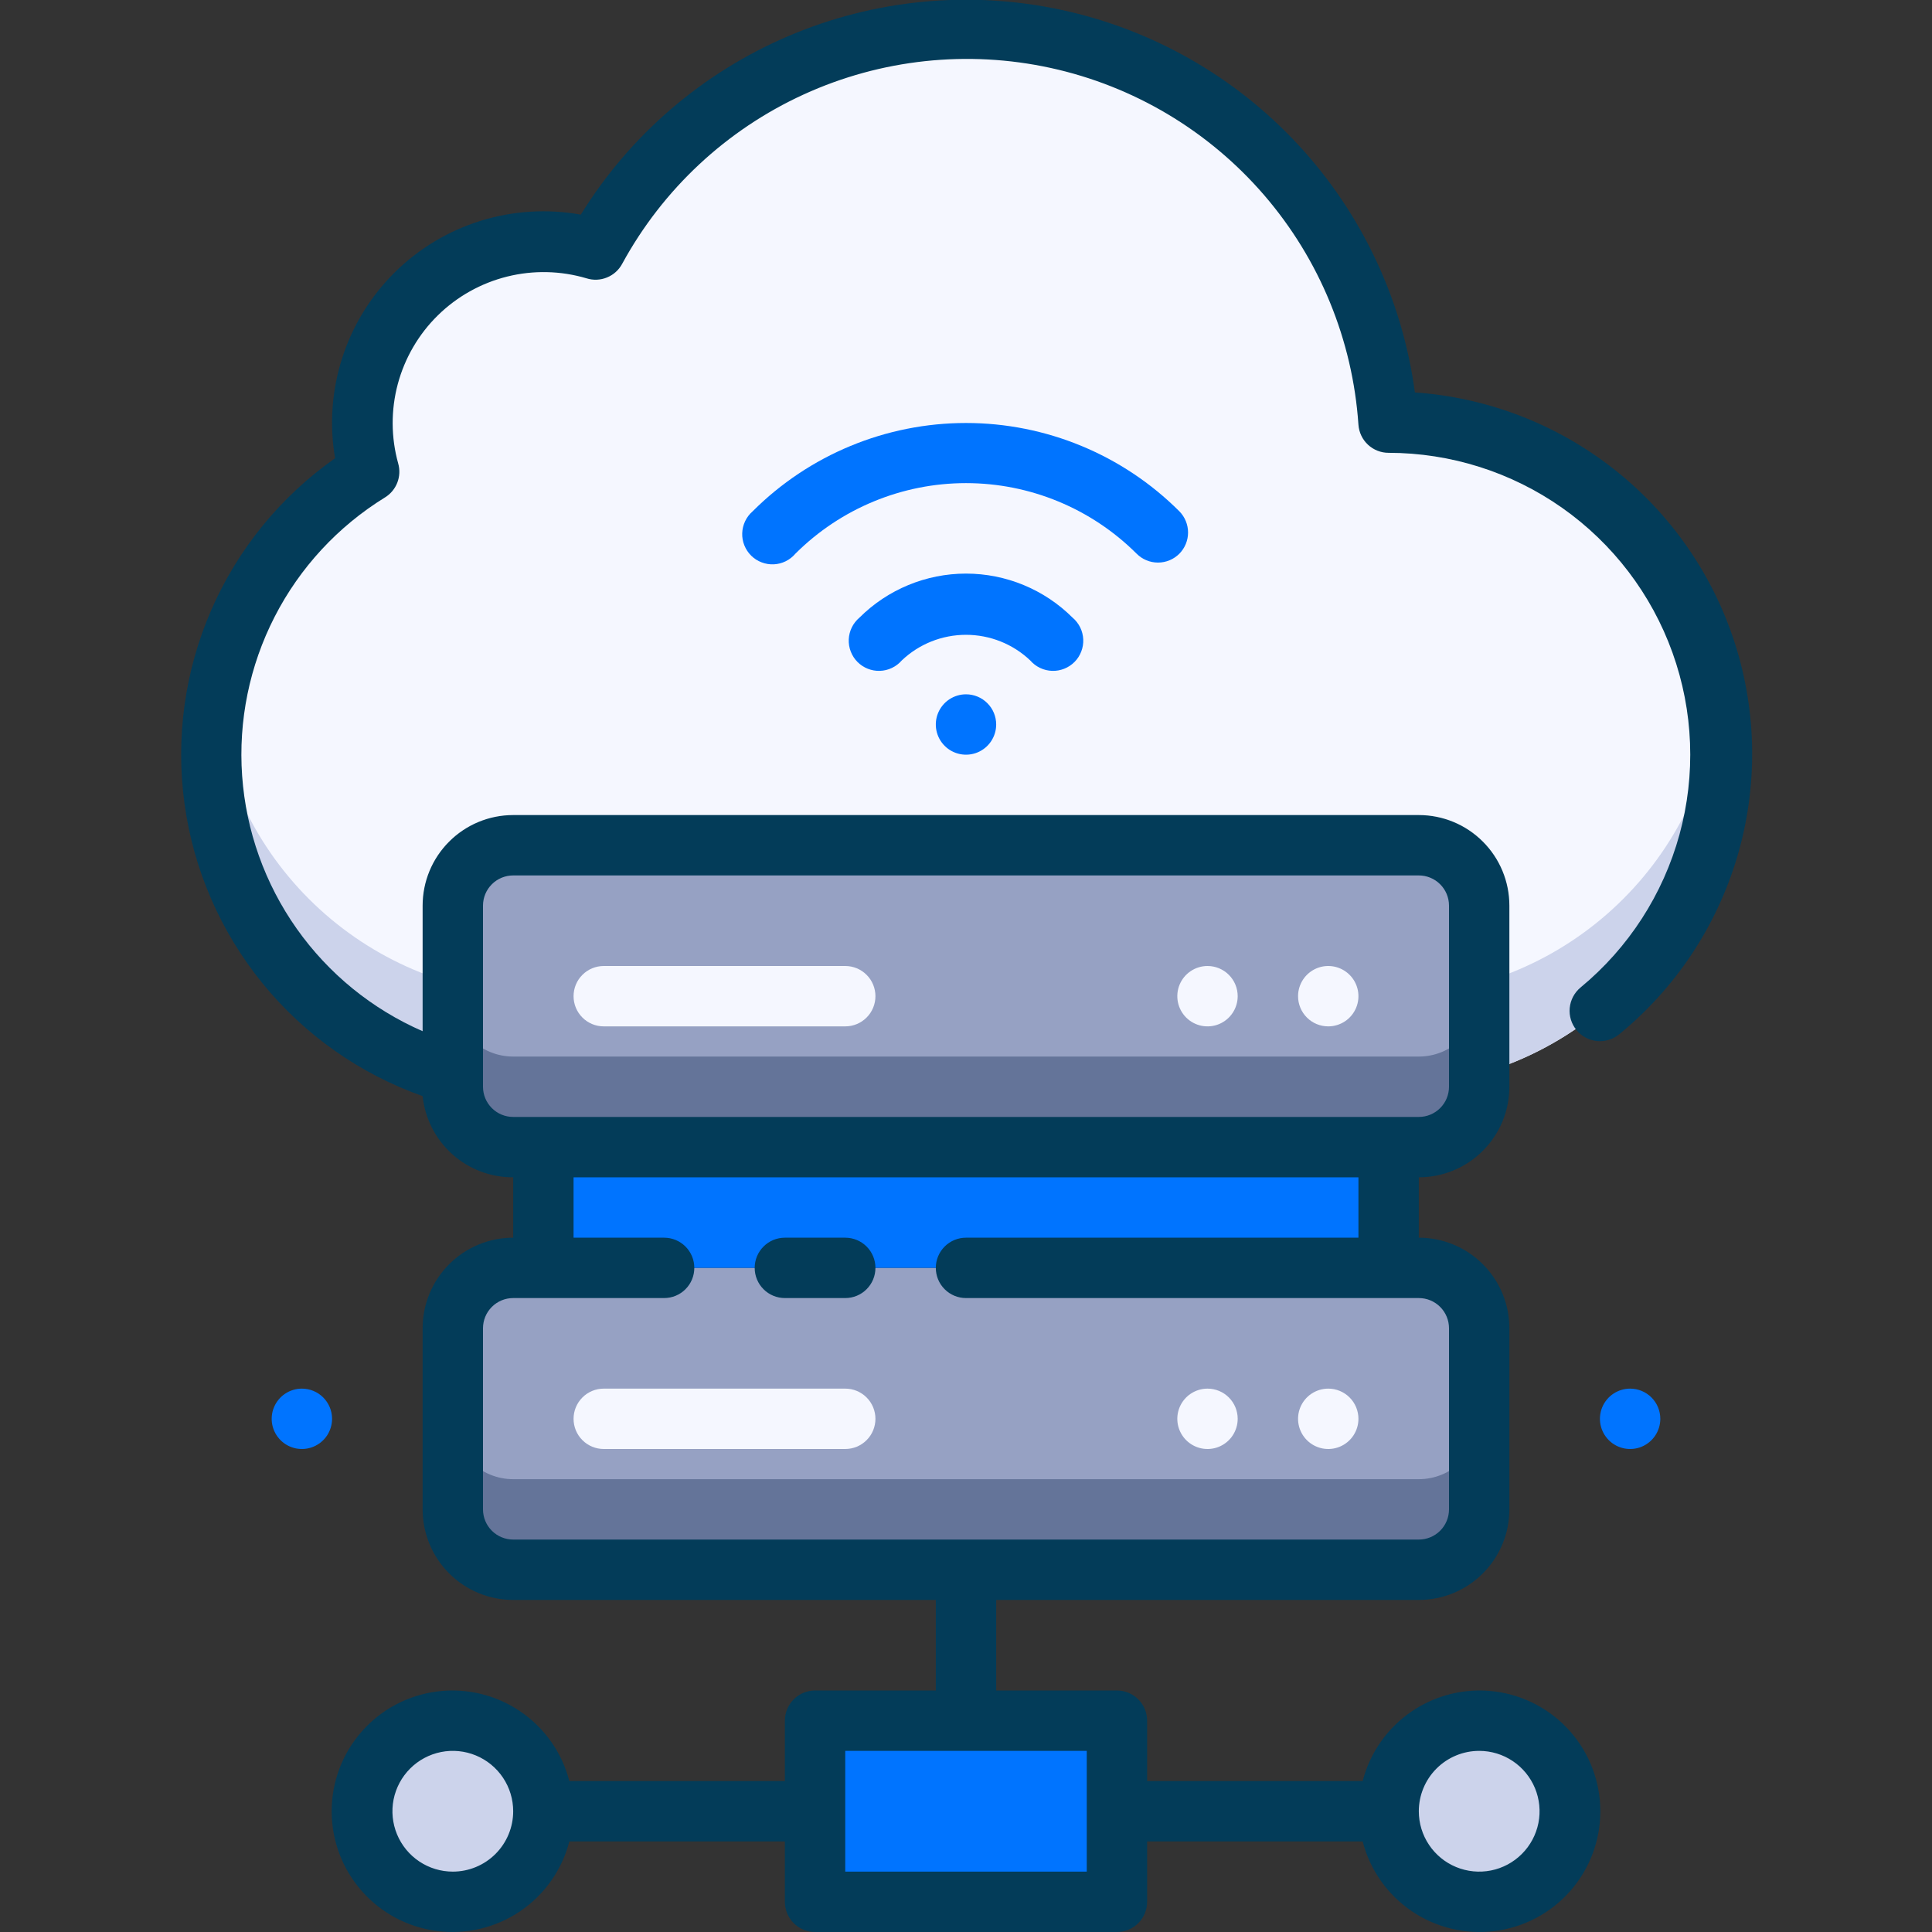 <?xml version="1.0" encoding="UTF-8"?>
<svg xmlns="http://www.w3.org/2000/svg" width="64" height="64" viewBox="0 0 64 64" fill="none">
  <rect x="0" y="0" width="64" height="64" fill="#333333" stroke="none"/>
  <g clip-path="url(#clip0_2002_841)">
    <path d="M57 25C57 27.918 55.841 30.715 53.778 32.778C51.715 34.841 48.917 36 46 36H18C15.604 36.002 13.273 35.221 11.361 33.777C9.449 32.332 8.062 30.303 7.409 27.998C6.756 25.693 6.873 23.237 7.743 21.005C8.614 18.773 10.189 16.885 12.23 15.63C11.939 14.596 11.932 13.502 12.208 12.464C12.485 11.426 13.035 10.481 13.801 9.728C14.567 8.975 15.522 8.441 16.565 8.183C17.608 7.925 18.701 7.951 19.73 8.26C21.177 5.596 23.451 3.473 26.208 2.212C28.966 0.951 32.058 0.619 35.02 1.266C37.983 1.913 40.655 3.505 42.635 5.801C44.615 8.098 45.796 10.975 46 14C48.917 14 51.715 15.159 53.778 17.222C55.841 19.285 57 22.083 57 25Z" fill="#F5F7FF"></path>
    <path d="M46 33H18C15.339 32.998 12.77 32.03 10.767 30.278C8.765 28.526 7.466 26.107 7.11 23.47C6.891 25.029 7.009 26.616 7.456 28.124C7.903 29.633 8.668 31.028 9.701 32.216C10.733 33.404 12.008 34.356 13.44 35.009C14.871 35.662 16.426 36 18 36H46C47.571 35.999 49.123 35.662 50.552 35.011C51.982 34.36 53.255 33.41 54.287 32.226C55.318 31.042 56.085 29.65 56.534 28.145C56.983 26.64 57.104 25.056 56.89 23.5C56.528 26.132 55.226 28.543 53.224 30.289C51.222 32.036 48.656 32.998 46 33Z" fill="#CCD3EB"></path>
    <path d="M12.23 12.63C12.23 12.49 12.23 12.38 12.15 12.69L12.23 12.63Z" fill="#CCD3EB"></path>
    <path d="M47 28H17C15.895 28 15 28.895 15 30V36C15 37.105 15.895 38 17 38H47C48.105 38 49 37.105 49 36V30C49 28.895 48.105 28 47 28Z" fill="#96A1C3"></path>
    <path d="M47 35H17C16.47 35 15.961 34.789 15.586 34.414C15.211 34.039 15 33.53 15 33V36C15 36.53 15.211 37.039 15.586 37.414C15.961 37.789 16.47 38 17 38H47C47.53 38 48.039 37.789 48.414 37.414C48.789 37.039 49 36.53 49 36V33C49 33.53 48.789 34.039 48.414 34.414C48.039 34.789 47.53 35 47 35Z" fill="#647499"></path>
    <path d="M47 42H17C15.895 42 15 42.895 15 44V50C15 51.105 15.895 52 17 52H47C48.105 52 49 51.105 49 50V44C49 42.895 48.105 42 47 42Z" fill="#96A1C3"></path>
    <path d="M47 49H17C16.47 49 15.961 48.789 15.586 48.414C15.211 48.039 15 47.53 15 47V50C15 50.53 15.211 51.039 15.586 51.414C15.961 51.789 16.47 52 17 52H47C47.53 52 48.039 51.789 48.414 51.414C48.789 51.039 49 50.53 49 50V47C49 47.53 48.789 48.039 48.414 48.414C48.039 48.789 47.53 49 47 49Z" fill="#647499"></path>
    <path d="M18 38H46V42H18V38Z" fill="#0074FF"></path>
    <path d="M27 57H37V63H27V57Z" fill="#0074FF"></path>
    <path d="M15 63C16.657 63 18 61.657 18 60C18 58.343 16.657 57 15 57C13.343 57 12 58.343 12 60C12 61.657 13.343 63 15 63Z" fill="#CCD3EB"></path>
    <path d="M49 63C50.657 63 52 61.657 52 60C52 58.343 50.657 57 49 57C47.343 57 46 58.343 46 60C46 61.657 47.343 63 49 63Z" fill="#CCD3EB"></path>
    <path d="M46.87 13C46.459 9.934 45.111 7.07 43.009 4.8C40.907 2.53 38.156 0.966 35.13 0.321C32.105 -0.324 28.954 -0.018 26.109 1.198C23.265 2.413 20.865 4.478 19.24 7.11C18.133 6.911 16.995 6.981 15.921 7.315C14.847 7.649 13.87 8.237 13.071 9.028C12.273 9.82 11.677 10.792 11.334 11.863C10.991 12.934 10.91 14.072 11.1 15.18C9.298 16.447 7.88 18.185 7 20.204C6.12 22.224 5.813 24.446 6.113 26.628C6.412 28.811 7.307 30.868 8.698 32.576C10.089 34.284 11.923 35.576 14 36.31C14.077 37.051 14.427 37.736 14.981 38.234C15.536 38.731 16.255 39.004 17 39V41C16.204 41 15.441 41.316 14.879 41.879C14.316 42.441 14 43.204 14 44V50C14 50.796 14.316 51.559 14.879 52.121C15.441 52.684 16.204 53 17 53H31V56H27C26.735 56 26.48 56.105 26.293 56.293C26.105 56.48 26 56.735 26 57V59H18.86C18.617 58.057 18.038 57.236 17.232 56.69C16.426 56.143 15.449 55.909 14.483 56.032C13.517 56.155 12.629 56.625 11.986 57.356C11.342 58.086 10.987 59.026 10.987 60C10.987 60.974 11.342 61.914 11.986 62.644C12.629 63.375 13.517 63.846 14.483 63.968C15.449 64.091 16.426 63.857 17.232 63.311C18.038 62.764 18.617 61.943 18.86 61H26V63C26 63.265 26.105 63.52 26.293 63.707C26.48 63.895 26.735 64 27 64H37C37.265 64 37.52 63.895 37.707 63.707C37.895 63.52 38 63.265 38 63V61H45.14C45.383 61.943 45.962 62.764 46.768 63.311C47.574 63.857 48.551 64.091 49.517 63.968C50.483 63.846 51.371 63.375 52.014 62.644C52.658 61.914 53.013 60.974 53.013 60C53.013 59.026 52.658 58.086 52.014 57.356C51.371 56.625 50.483 56.155 49.517 56.032C48.551 55.909 47.574 56.143 46.768 56.69C45.962 57.236 45.383 58.057 45.14 59H38V57C38 56.735 37.895 56.48 37.707 56.293C37.52 56.105 37.265 56 37 56H33V53H47C47.796 53 48.559 52.684 49.121 52.121C49.684 51.559 50 50.796 50 50V44C50 43.204 49.684 42.441 49.121 41.879C48.559 41.316 47.796 41 47 41V39C47.796 39 48.559 38.684 49.121 38.121C49.684 37.559 50 36.796 50 36V30C50 29.204 49.684 28.441 49.121 27.879C48.559 27.316 47.796 27 47 27H17C16.204 27 15.441 27.316 14.879 27.879C14.316 28.441 14 29.204 14 30V34.16C12.326 33.43 10.883 32.256 9.829 30.764C8.775 29.272 8.15 27.52 8.021 25.699C7.892 23.877 8.265 22.054 9.099 20.429C9.932 18.804 11.195 17.438 12.75 16.48C12.937 16.366 13.081 16.194 13.161 15.989C13.24 15.785 13.251 15.561 13.19 15.35C12.951 14.49 12.947 13.582 13.178 12.719C13.41 11.857 13.867 11.072 14.504 10.447C15.141 9.821 15.934 9.378 16.8 9.162C17.666 8.946 18.574 8.966 19.43 9.22C19.652 9.29 19.891 9.28 20.106 9.192C20.322 9.105 20.5 8.945 20.61 8.74C21.955 6.268 24.066 4.298 26.626 3.128C29.185 1.958 32.056 1.651 34.805 2.251C37.555 2.852 40.035 4.329 41.874 6.461C43.712 8.592 44.809 11.262 45 14.07C45.018 14.323 45.131 14.56 45.316 14.732C45.502 14.905 45.746 15.001 46 15C48.058 15.002 50.066 15.639 51.748 16.823C53.431 18.008 54.708 19.683 55.403 21.62C56.099 23.557 56.18 25.662 55.635 27.646C55.09 29.631 53.947 31.399 52.36 32.71C52.154 32.88 52.025 33.124 51.999 33.39C51.974 33.655 52.055 33.919 52.225 34.125C52.395 34.331 52.639 34.46 52.904 34.486C53.17 34.511 53.434 34.43 53.64 34.26C55.502 32.737 56.862 30.691 57.547 28.385C58.231 26.08 58.206 23.622 57.477 21.33C56.747 19.039 55.346 17.02 53.454 15.534C51.563 14.049 49.269 13.166 46.87 13ZM15 62C14.604 62 14.218 61.883 13.889 61.663C13.56 61.443 13.304 61.131 13.152 60.765C13.001 60.4 12.961 59.998 13.038 59.61C13.116 59.222 13.306 58.866 13.586 58.586C13.866 58.306 14.222 58.116 14.61 58.038C14.998 57.961 15.4 58.001 15.765 58.152C16.131 58.304 16.443 58.56 16.663 58.889C16.883 59.218 17 59.605 17 60C17 60.531 16.789 61.039 16.414 61.414C16.039 61.789 15.53 62 15 62ZM49 58C49.396 58 49.782 58.117 50.111 58.337C50.44 58.557 50.696 58.869 50.848 59.235C50.999 59.6 51.039 60.002 50.962 60.39C50.884 60.778 50.694 61.135 50.414 61.414C50.135 61.694 49.778 61.885 49.39 61.962C49.002 62.039 48.6 61.999 48.235 61.848C47.869 61.697 47.557 61.44 47.337 61.111C47.117 60.782 47 60.396 47 60C47 59.47 47.211 58.961 47.586 58.586C47.961 58.211 48.47 58 49 58ZM36 62H28V58H36V62ZM45 41H32C31.735 41 31.48 41.105 31.293 41.293C31.105 41.48 31 41.735 31 42C31 42.265 31.105 42.52 31.293 42.707C31.48 42.895 31.735 43 32 43H47C47.265 43 47.52 43.105 47.707 43.293C47.895 43.48 48 43.735 48 44V50C48 50.265 47.895 50.52 47.707 50.707C47.52 50.895 47.265 51 47 51H17C16.735 51 16.48 50.895 16.293 50.707C16.105 50.52 16 50.265 16 50V44C16 43.735 16.105 43.48 16.293 43.293C16.48 43.105 16.735 43 17 43H22C22.265 43 22.52 42.895 22.707 42.707C22.895 42.52 23 42.265 23 42C23 41.735 22.895 41.48 22.707 41.293C22.52 41.105 22.265 41 22 41H19V39H45V41ZM16 30C16 29.735 16.105 29.48 16.293 29.293C16.48 29.105 16.735 29 17 29H47C47.265 29 47.52 29.105 47.707 29.293C47.895 29.48 48 29.735 48 30V36C48 36.265 47.895 36.52 47.707 36.707C47.52 36.895 47.265 37 47 37H17C16.735 37 16.48 36.895 16.293 36.707C16.105 36.52 16 36.265 16 36V30Z" fill="#033C59"></path>
    <path d="M26 43H28C28.265 43 28.52 42.895 28.707 42.707C28.895 42.52 29 42.265 29 42C29 41.735 28.895 41.48 28.707 41.293C28.52 41.105 28.265 41 28 41H26C25.735 41 25.48 41.105 25.293 41.293C25.105 41.48 25 41.735 25 42C25 42.265 25.105 42.52 25.293 42.707C25.48 42.895 25.735 43 26 43Z" fill="#033C59"></path>
    <path d="M32 23C31.802 23 31.609 23.059 31.444 23.169C31.28 23.278 31.152 23.435 31.076 23.617C31 23.8 30.981 24.001 31.019 24.195C31.058 24.389 31.153 24.567 31.293 24.707C31.433 24.847 31.611 24.942 31.805 24.981C31.999 25.019 32.2 25 32.383 24.924C32.565 24.848 32.722 24.72 32.831 24.556C32.941 24.391 33 24.198 33 24C33 23.735 32.895 23.48 32.707 23.293C32.52 23.105 32.265 23 32 23Z" fill="#0074FF"></path>
    <path d="M28.47 20.46C28.365 20.549 28.279 20.659 28.218 20.782C28.157 20.906 28.123 21.041 28.116 21.178C28.11 21.316 28.132 21.453 28.182 21.582C28.231 21.711 28.306 21.828 28.403 21.926C28.5 22.024 28.616 22.101 28.744 22.152C28.872 22.203 29.009 22.228 29.147 22.223C29.284 22.219 29.42 22.186 29.544 22.127C29.669 22.068 29.78 21.984 29.87 21.88C30.444 21.333 31.207 21.029 32 21.029C32.793 21.029 33.556 21.333 34.13 21.88C34.22 21.984 34.331 22.068 34.456 22.127C34.58 22.186 34.716 22.219 34.853 22.223C34.991 22.228 35.128 22.203 35.256 22.152C35.384 22.101 35.5 22.024 35.597 21.926C35.694 21.828 35.769 21.711 35.818 21.582C35.868 21.453 35.89 21.316 35.884 21.178C35.877 21.041 35.843 20.906 35.782 20.782C35.721 20.659 35.635 20.549 35.53 20.46C34.593 19.526 33.323 19.001 32 19.001C30.677 19.001 29.407 19.526 28.47 20.46Z" fill="#0074FF"></path>
    <path d="M39.07 16.94C37.195 15.065 34.652 14.012 32 14.012C29.348 14.012 26.805 15.065 24.93 16.94C24.826 17.03 24.742 17.141 24.683 17.266C24.624 17.39 24.591 17.526 24.587 17.663C24.582 17.801 24.606 17.938 24.658 18.066C24.709 18.194 24.786 18.31 24.884 18.407C24.982 18.504 25.099 18.579 25.228 18.628C25.357 18.678 25.494 18.7 25.632 18.694C25.769 18.688 25.904 18.653 26.028 18.592C26.151 18.531 26.261 18.445 26.35 18.34C27.85 16.844 29.882 16.004 32 16.004C34.118 16.004 36.15 16.844 37.65 18.34C37.743 18.434 37.853 18.508 37.975 18.559C38.097 18.61 38.228 18.636 38.36 18.636C38.492 18.636 38.623 18.61 38.745 18.559C38.866 18.508 38.977 18.434 39.07 18.34C39.253 18.153 39.356 17.902 39.356 17.64C39.356 17.378 39.253 17.127 39.07 16.94Z" fill="#0074FF"></path>
    <path d="M28 32H20C19.735 32 19.48 32.105 19.293 32.293C19.105 32.48 19 32.735 19 33C19 33.265 19.105 33.52 19.293 33.707C19.48 33.895 19.735 34 20 34H28C28.265 34 28.52 33.895 28.707 33.707C28.895 33.52 29 33.265 29 33C29 32.735 28.895 32.48 28.707 32.293C28.52 32.105 28.265 32 28 32Z" fill="#F5F7FF"></path>
    <path d="M44 34C44.198 34 44.391 33.941 44.556 33.831C44.72 33.722 44.848 33.565 44.924 33.383C45 33.2 45.019 32.999 44.981 32.805C44.942 32.611 44.847 32.433 44.707 32.293C44.567 32.153 44.389 32.058 44.195 32.019C44.001 31.981 43.8 32 43.617 32.076C43.435 32.152 43.278 32.28 43.169 32.444C43.059 32.609 43 32.802 43 33C43 33.265 43.105 33.52 43.293 33.707C43.48 33.895 43.735 34 44 34Z" fill="#F5F7FF"></path>
    <path d="M40 32C39.802 32 39.609 32.059 39.444 32.169C39.28 32.278 39.152 32.435 39.076 32.617C39 32.8 38.981 33.001 39.019 33.195C39.058 33.389 39.153 33.567 39.293 33.707C39.433 33.847 39.611 33.942 39.805 33.981C39.999 34.019 40.2 34 40.383 33.924C40.565 33.848 40.722 33.72 40.831 33.556C40.941 33.391 41 33.198 41 33C41 32.735 40.895 32.48 40.707 32.293C40.52 32.105 40.265 32 40 32Z" fill="#F5F7FF"></path>
    <path d="M28 46H20C19.735 46 19.48 46.105 19.293 46.293C19.105 46.48 19 46.735 19 47C19 47.265 19.105 47.52 19.293 47.707C19.48 47.895 19.735 48 20 48H28C28.265 48 28.52 47.895 28.707 47.707C28.895 47.52 29 47.265 29 47C29 46.735 28.895 46.48 28.707 46.293C28.52 46.105 28.265 46 28 46Z" fill="#F5F7FF"></path>
    <path d="M44 46C43.802 46 43.609 46.059 43.444 46.169C43.28 46.278 43.152 46.435 43.076 46.617C43 46.8 42.981 47.001 43.019 47.195C43.058 47.389 43.153 47.567 43.293 47.707C43.433 47.847 43.611 47.942 43.805 47.981C43.999 48.019 44.2 48 44.383 47.924C44.565 47.848 44.722 47.72 44.831 47.556C44.941 47.391 45 47.198 45 47C45 46.735 44.895 46.48 44.707 46.293C44.52 46.105 44.265 46 44 46Z" fill="#F5F7FF"></path>
    <path d="M40 46C39.802 46 39.609 46.059 39.444 46.169C39.28 46.278 39.152 46.435 39.076 46.617C39 46.8 38.981 47.001 39.019 47.195C39.058 47.389 39.153 47.567 39.293 47.707C39.433 47.847 39.611 47.942 39.805 47.981C39.999 48.019 40.2 48 40.383 47.924C40.565 47.848 40.722 47.72 40.831 47.556C40.941 47.391 41 47.198 41 47C41 46.735 40.895 46.48 40.707 46.293C40.52 46.105 40.265 46 40 46Z" fill="#F5F7FF"></path>
    <path d="M10 46C9.802 46 9.609 46.059 9.444 46.169C9.28 46.278 9.152 46.435 9.076 46.617C9 46.8 8.981 47.001 9.019 47.195C9.058 47.389 9.153 47.567 9.293 47.707C9.433 47.847 9.611 47.942 9.805 47.981C9.999 48.019 10.2 48 10.383 47.924C10.565 47.848 10.722 47.72 10.832 47.556C10.941 47.391 11 47.198 11 47C11 46.735 10.895 46.48 10.707 46.293C10.52 46.105 10.265 46 10 46Z" fill="#0074FF"></path>
    <path d="M54 46C53.802 46 53.609 46.059 53.444 46.169C53.28 46.278 53.152 46.435 53.076 46.617C53 46.8 52.981 47.001 53.019 47.195C53.058 47.389 53.153 47.567 53.293 47.707C53.433 47.847 53.611 47.942 53.805 47.981C53.999 48.019 54.2 48 54.383 47.924C54.565 47.848 54.722 47.72 54.831 47.556C54.941 47.391 55 47.198 55 47C55 46.735 54.895 46.48 54.707 46.293C54.52 46.105 54.265 46 54 46Z" fill="#0074FF"></path>
  </g>
  <defs>
    <clipPath id="clip0_2002_841">
      <rect width="64" height="64" fill="white"></rect>
    </clipPath>
  </defs>
</svg>
